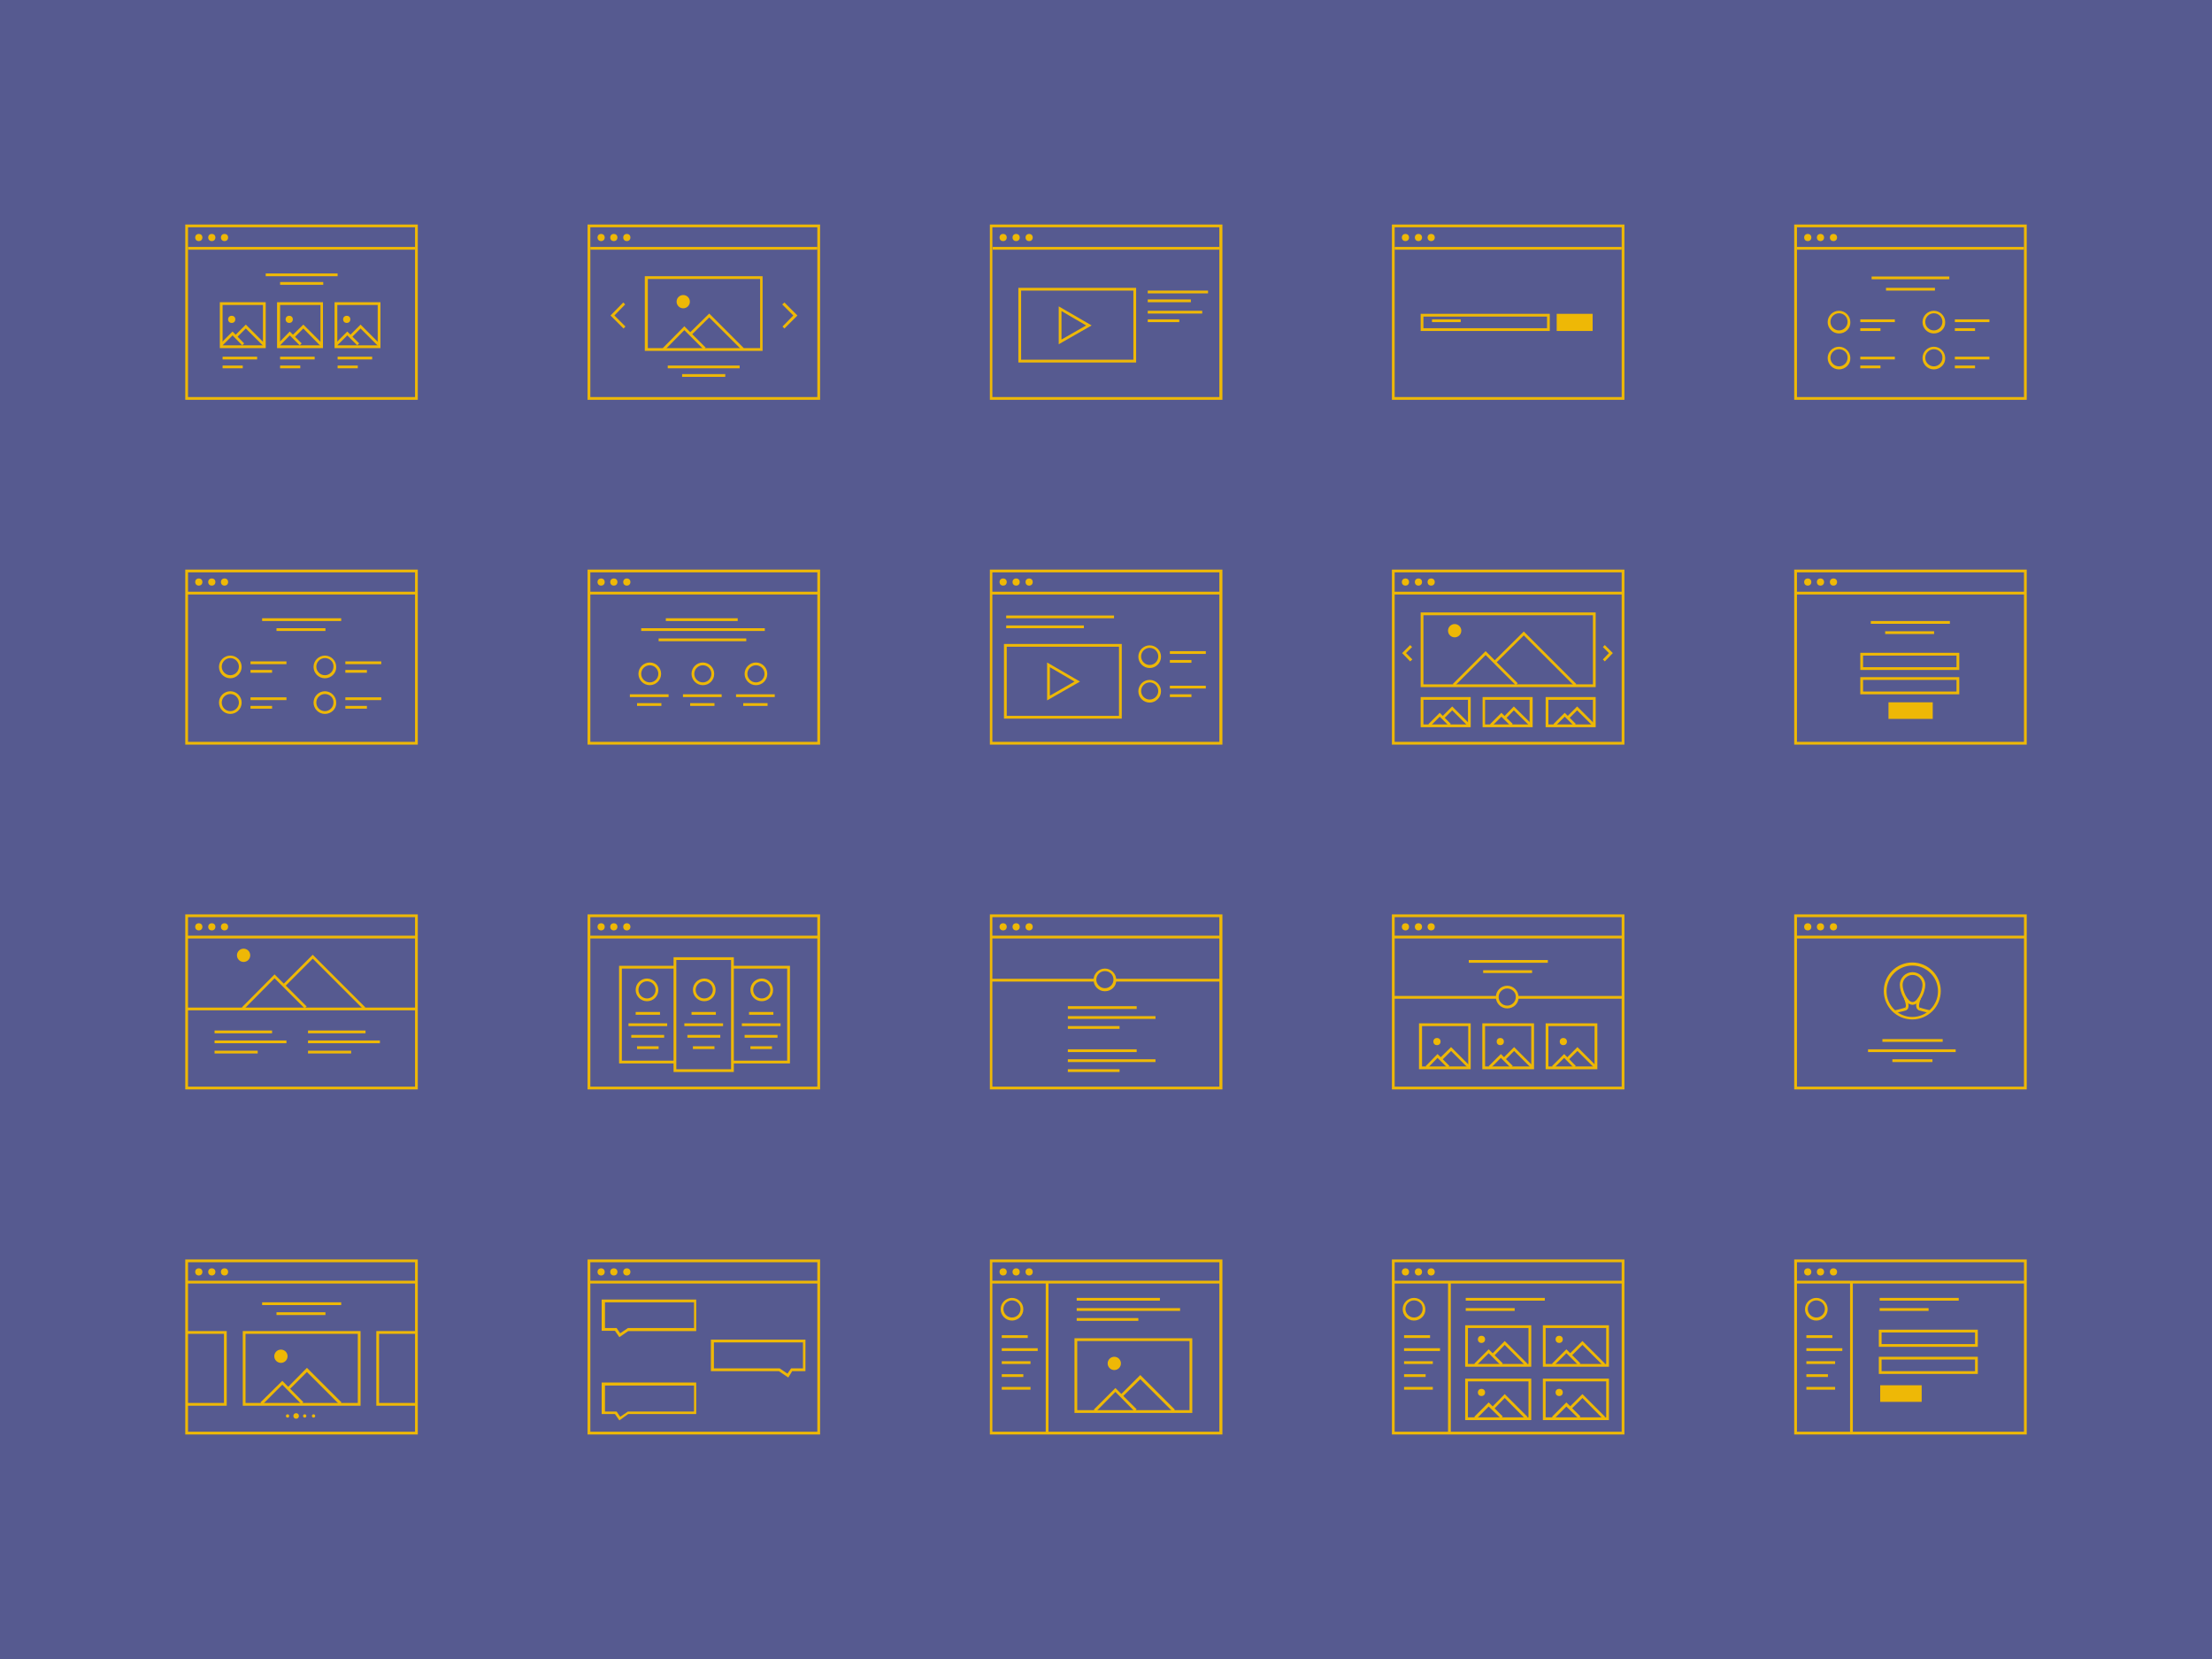 <?xml version="1.0" encoding="utf-8"?>
<!-- Generator: Adobe Illustrator 19.0.0, SVG Export Plug-In . SVG Version: 6.00 Build 0)  -->
<svg version="1.1" id="Layer_1" xmlns="http://www.w3.org/2000/svg" xmlns:xlink="http://www.w3.org/1999/xlink" x="0px" y="0px"
	 width="800px" height="600px" viewBox="0 0 800 600" style="enable-background:new 0 0 800 600;" xml:space="preserve">
<style type="text/css">
	.st0{fill:#565A90;}
	.st1{fill:#EEB806;}
</style>
<rect class="st0" width="800" height="600"/>
<g>
	<g>
		<path class="st1" d="M151.1,144.6H67V81.2h84.1V144.6z M68,143.6h82.1V82.2H68V143.6z"/>
		<rect x="68" y="89.3" class="st1" width="82.1" height="1"/>
		<circle class="st1" cx="71.9" cy="85.9" r="1.3"/>
		<circle class="st1" cx="83.8" cy="115.5" r="1.3"/>
		<circle class="st1" cx="76.6" cy="85.9" r="1.3"/>
		<circle class="st1" cx="81.2" cy="85.9" r="1.3"/>
		<path class="st1" d="M96.1,125.9H79.5v-16.6h16.6V125.9z M80.5,124.9h14.6v-14.6H80.5V124.9z"/>
		<polygon class="st1" points="80.4,125 79.7,124.3 84.1,119.9 88.3,124.2 87.6,124.9 84.1,121.3 		"/>
		<polygon class="st1" points="95.1,125 88.9,118.8 85.6,122.1 84.9,121.4 88.9,117.4 95.8,124.3 		"/>
		<rect x="80.5" y="129" class="st1" width="12.5" height="1"/>
		<rect x="96.1" y="98.9" class="st1" width="26" height="1"/>
		<rect x="101.3" y="102" class="st1" width="15.6" height="1"/>
		<rect x="80.5" y="132.2" class="st1" width="7.3" height="1"/>
		<circle class="st1" cx="104.6" cy="115.5" r="1.3"/>
		<path class="st1" d="M116.8,125.9h-16.6v-16.6h16.6V125.9z M101.3,124.9h14.6v-14.6h-14.6V124.9z"/>
		<polygon class="st1" points="101.2,125 100.5,124.3 104.8,119.9 109.1,124.2 108.4,124.9 104.8,121.3 		"/>
		<polygon class="st1" points="115.8,125 109.7,118.8 106.4,122.1 105.6,121.4 109.7,117.4 116.6,124.3 		"/>
		<rect x="101.3" y="129" class="st1" width="12.5" height="1"/>
		<rect x="101.3" y="132.2" class="st1" width="7.3" height="1"/>
		<circle class="st1" cx="125.4" cy="115.5" r="1.3"/>
		<path class="st1" d="M137.6,125.9H121v-16.6h16.6V125.9z M122,124.9h14.6v-14.6H122V124.9z"/>
		<polygon class="st1" points="121.9,125 121.2,124.3 125.6,119.9 129.9,124.2 129.2,124.9 125.6,121.3 		"/>
		<polygon class="st1" points="136.6,125 130.4,118.8 127.1,122.1 126.4,121.4 130.4,117.4 137.3,124.3 		"/>
		<rect x="122.1" y="129" class="st1" width="12.5" height="1"/>
		<rect x="122.1" y="132.2" class="st1" width="7.3" height="1"/>
	</g>
	<g>
		<path class="st1" d="M296.6,144.6h-84.1V81.2h84.1V144.6z M213.5,143.6h82.1V82.2h-82.1V143.6z"/>
		<rect x="213.5" y="89.3" class="st1" width="82.1" height="1"/>
		<circle class="st1" cx="217.4" cy="85.9" r="1.3"/>
		<circle class="st1" cx="222" cy="85.9" r="1.3"/>
		<circle class="st1" cx="226.7" cy="85.9" r="1.3"/>
		<rect x="241.5" y="132.2" class="st1" width="26" height="1"/>
		<rect x="246.7" y="135.3" class="st1" width="15.6" height="1"/>
		<circle class="st1" cx="247.1" cy="109.1" r="2.4"/>
		<path class="st1" d="M275.8,126.9h-42.6v-27h42.6V126.9z M234.3,125.9h40.6v-25h-40.6V125.9z"/>
		<polygon class="st1" points="240.4,126.6 239.7,125.9 247.5,118 255.2,125.7 254.5,126.4 247.5,119.4 		"/>
		<polygon class="st1" points="268.3,126.6 256.5,114.8 250,121.2 249.3,120.5 256.5,113.4 269,125.9 		"/>
		<polygon class="st1" points="283.7,118.8 283,118.1 286.9,114.1 282.9,110.1 283.7,109.4 288.4,114.1 		"/>
		<polygon class="st1" points="225.5,118.8 220.8,114.1 225.4,109.4 226.1,110.1 222.2,114.1 226.2,118.1 		"/>
	</g>
	<g>
		<path class="st1" d="M560.5,119.7h-46.7v-6.2h46.7V119.7z M514.8,118.7h44.7v-4.2h-44.7V118.7z"/>
		<rect x="563" y="113.5" class="st1" width="13" height="6.2"/>
		<path class="st1" d="M587.5,144.6h-84.1V81.2h84.1V144.6z M504.4,143.6h82.1V82.2h-82.1V143.6z"/>
		<rect x="504.4" y="89.3" class="st1" width="82.1" height="1"/>
		<circle class="st1" cx="508.3" cy="85.9" r="1.3"/>
		<circle class="st1" cx="513" cy="85.9" r="1.3"/>
		<circle class="st1" cx="517.6" cy="85.9" r="1.3"/>
		<g>
			<line class="st1" x1="517.9" y1="116" x2="528.3" y2="116"/>
			<rect x="517.9" y="115.5" class="st1" width="10.4" height="1"/>
		</g>
	</g>
	<g>
		<path class="st1" d="M442.1,144.6h-84.1V81.2h84.1V144.6z M358.9,143.6h82.1V82.2h-82.1V143.6z"/>
		<rect x="359" y="89.3" class="st1" width="82.1" height="1"/>
		<circle class="st1" cx="362.8" cy="85.9" r="1.3"/>
		<circle class="st1" cx="367.5" cy="85.9" r="1.3"/>
		<circle class="st1" cx="372.2" cy="85.9" r="1.3"/>
		<rect x="415.1" y="105.1" class="st1" width="21.8" height="1"/>
		<rect x="415.1" y="108.3" class="st1" width="15.6" height="1"/>
		<rect x="415.1" y="112.4" class="st1" width="19.7" height="1"/>
		<rect x="415.1" y="115.5" class="st1" width="11.4" height="1"/>
		<path class="st1" d="M410.9,131.1h-42.6v-27h42.6V131.1z M369.3,130.1h40.6v-25h-40.6V130.1z"/>
		<path class="st1" d="M382.9,124.5v-13.7l11.9,6.9L382.9,124.5z M383.9,112.5v10.3l8.9-5.1L383.9,112.5z"/>
	</g>
	<g>
		<rect x="676.9" y="100" class="st1" width="28.1" height="1"/>
		<rect x="682.1" y="104.1" class="st1" width="17.7" height="1"/>
		<g>
			<rect x="672.8" y="115.5" class="st1" width="12.5" height="1"/>
			<rect x="672.8" y="118.7" class="st1" width="7.3" height="1"/>
		</g>
		<path class="st1" d="M733,144.6h-84.1V81.2H733V144.6z M649.9,143.6H732V82.2h-82.1V143.6z"/>
		<rect x="649.9" y="89.3" class="st1" width="82.1" height="1"/>
		<circle class="st1" cx="653.8" cy="85.9" r="1.3"/>
		<circle class="st1" cx="658.4" cy="85.9" r="1.3"/>
		<circle class="st1" cx="663.1" cy="85.9" r="1.3"/>
		<path class="st1" d="M665.1,120.6c-2.3,0-4.1-1.9-4.1-4.1c0-2.3,1.9-4.1,4.1-4.1c2.3,0,4.1,1.9,4.1,4.1
			C669.3,118.8,667.4,120.6,665.1,120.6z M665.1,113.3c-1.7,0-3.1,1.4-3.1,3.1s1.4,3.1,3.1,3.1s3.1-1.4,3.1-3.1
			S666.9,113.3,665.1,113.3z"/>
		<g>
			<rect x="707" y="115.5" class="st1" width="12.5" height="1"/>
			<rect x="707" y="118.7" class="st1" width="7.3" height="1"/>
		</g>
		<path class="st1" d="M699.4,120.6c-2.3,0-4.1-1.9-4.1-4.1c0-2.3,1.9-4.1,4.1-4.1c2.3,0,4.1,1.9,4.1,4.1
			C703.6,118.8,701.7,120.6,699.4,120.6z M699.4,113.3c-1.7,0-3.1,1.4-3.1,3.1s1.4,3.1,3.1,3.1c1.7,0,3.1-1.4,3.1-3.1
			S701.2,113.3,699.4,113.3z"/>
		<g>
			<rect x="672.8" y="129" class="st1" width="12.5" height="1"/>
			<rect x="672.8" y="132.2" class="st1" width="7.3" height="1"/>
		</g>
		<path class="st1" d="M665.1,133.6c-2.3,0-4.1-1.9-4.1-4.1c0-2.3,1.9-4.1,4.1-4.1c2.3,0,4.1,1.9,4.1,4.1
			C669.3,131.7,667.4,133.6,665.1,133.6z M665.1,126.3c-1.7,0-3.1,1.4-3.1,3.1c0,1.7,1.4,3.1,3.1,3.1s3.1-1.4,3.1-3.1
			C668.3,127.7,666.9,126.3,665.1,126.3z"/>
		<g>
			<rect x="707" y="129" class="st1" width="12.5" height="1"/>
			<rect x="707" y="132.2" class="st1" width="7.3" height="1"/>
		</g>
		<path class="st1" d="M699.4,133.6c-2.3,0-4.1-1.9-4.1-4.1c0-2.3,1.9-4.1,4.1-4.1c2.3,0,4.1,1.9,4.1,4.1
			C703.6,131.7,701.7,133.6,699.4,133.6z M699.4,126.3c-1.7,0-3.1,1.4-3.1,3.1c0,1.7,1.4,3.1,3.1,3.1c1.7,0,3.1-1.4,3.1-3.1
			C702.6,127.7,701.2,126.3,699.4,126.3z"/>
	</g>
	<g>
		<path class="st1" d="M151.1,518.8H67v-63.3h84.1V518.8z M68,517.8h82.1v-61.3H68V517.8z"/>
		<rect x="67.8" y="463.2" class="st1" width="82.6" height="1"/>
		<circle class="st1" cx="71.9" cy="460" r="1.3"/>
		<circle class="st1" cx="76.6" cy="460" r="1.3"/>
		<circle class="st1" cx="81.2" cy="460" r="1.3"/>
		<circle class="st1" cx="101.6" cy="490.5" r="2.4"/>
		<circle class="st1" cx="113.4" cy="512.1" r="0.6"/>
		<circle class="st1" cx="110.2" cy="512.1" r="0.6"/>
		<circle class="st1" cx="107.1" cy="512.1" r="1"/>
		<circle class="st1" cx="104" cy="512.1" r="0.6"/>
		<path class="st1" d="M130.3,508.4H87.8v-27h42.6V508.4z M88.8,507.4h40.6v-25H88.8V507.4z"/>
		<polygon class="st1" points="150.4,508.4 136.1,508.4 136.1,481.4 150.4,481.4 150.4,482.4 137.1,482.4 137.1,507.4 150.4,507.4 
					"/>
		<polygon class="st1" points="82,508.4 67.8,508.4 67.8,507.4 81,507.4 81,482.4 67.8,482.4 67.8,481.4 82,481.4 		"/>
		<polygon class="st1" points="94.9,508 94.2,507.2 102.1,499.4 109.7,507.1 109,507.8 102.1,500.8 		"/>
		<polygon class="st1" points="122.8,508 111,496.2 104.6,502.6 103.9,501.9 111,494.7 123.5,507.2 		"/>
		<rect x="94.8" y="471" class="st1" width="28.6" height="1"/>
		<rect x="100" y="474.6" class="st1" width="17.7" height="1"/>
	</g>
	<g>
		<rect x="94.8" y="223.6" class="st1" width="28.6" height="1"/>
		<rect x="100" y="227.2" class="st1" width="17.7" height="1"/>
		<g>
			<rect x="90.6" y="239.2" class="st1" width="13" height="1"/>
			<rect x="90.6" y="242.3" class="st1" width="7.8" height="1"/>
		</g>
		<path class="st1" d="M151.1,269.3H67v-63.3h84.1V269.3z M68,268.3h82.1v-61.3H68V268.3z"/>
		<rect x="67.8" y="214" class="st1" width="82.6" height="1"/>
		<circle class="st1" cx="71.9" cy="210.5" r="1.3"/>
		<circle class="st1" cx="76.6" cy="210.5" r="1.3"/>
		<circle class="st1" cx="81.2" cy="210.5" r="1.3"/>
		<path class="st1" d="M83.3,245.3c-2.3,0-4.1-1.9-4.1-4.1c0-2.3,1.9-4.1,4.1-4.1c2.3,0,4.1,1.9,4.1,4.1
			C87.4,243.4,85.5,245.3,83.3,245.3z M83.3,238c-1.7,0-3.1,1.4-3.1,3.1c0,1.7,1.4,3.1,3.1,3.1c1.7,0,3.1-1.4,3.1-3.1
			C86.4,239.4,85,238,83.3,238z"/>
		<g>
			<rect x="124.9" y="239.2" class="st1" width="13" height="1"/>
			<rect x="124.9" y="242.3" class="st1" width="7.8" height="1"/>
		</g>
		<path class="st1" d="M117.5,245.3c-2.3,0-4.1-1.9-4.1-4.1c0-2.3,1.9-4.1,4.1-4.1c2.3,0,4.1,1.9,4.1,4.1
			C121.7,243.4,119.8,245.3,117.5,245.3z M117.5,238c-1.7,0-3.1,1.4-3.1,3.1c0,1.7,1.4,3.1,3.1,3.1s3.1-1.4,3.1-3.1
			C120.7,239.4,119.3,238,117.5,238z"/>
		<g>
			<rect x="90.6" y="252.2" class="st1" width="13" height="1"/>
			<rect x="90.6" y="255.3" class="st1" width="7.8" height="1"/>
		</g>
		<path class="st1" d="M83.3,258.2c-2.3,0-4.1-1.9-4.1-4.1c0-2.3,1.9-4.1,4.1-4.1c2.3,0,4.1,1.9,4.1,4.1
			C87.4,256.4,85.5,258.2,83.3,258.2z M83.3,251c-1.7,0-3.1,1.4-3.1,3.1c0,1.7,1.4,3.1,3.1,3.1c1.7,0,3.1-1.4,3.1-3.1
			C86.4,252.4,85,251,83.3,251z"/>
		<g>
			<rect x="124.9" y="252.2" class="st1" width="13" height="1"/>
			<rect x="124.9" y="255.3" class="st1" width="7.8" height="1"/>
		</g>
		<path class="st1" d="M117.5,258.2c-2.3,0-4.1-1.9-4.1-4.1c0-2.3,1.9-4.1,4.1-4.1c2.3,0,4.1,1.9,4.1,4.1
			C121.7,256.4,119.8,258.2,117.5,258.2z M117.5,251c-1.7,0-3.1,1.4-3.1,3.1c0,1.7,1.4,3.1,3.1,3.1s3.1-1.4,3.1-3.1
			C120.7,252.4,119.3,251,117.5,251z"/>
	</g>
	<g>
		<circle class="st1" cx="88.1" cy="345.5" r="2.4"/>
		<polygon class="st1" points="88.2,365 87.5,364.3 99.3,352.4 110.9,364 110.2,364.7 99.3,353.8 		"/>
		<polygon class="st1" points="131.4,365 113.1,346.7 103,356.8 102.3,356.1 113.1,345.3 132.1,364.3 		"/>
		<rect x="77.6" y="372.7" class="st1" width="20.8" height="1"/>
		<rect x="77.6" y="380" class="st1" width="15.6" height="1"/>
		<rect x="77.6" y="376.3" class="st1" width="26" height="1"/>
		<rect x="111.4" y="372.7" class="st1" width="20.8" height="1"/>
		<rect x="111.4" y="380" class="st1" width="15.6" height="1"/>
		<rect x="111.4" y="376.3" class="st1" width="26" height="1"/>
		<path class="st1" d="M151.1,394H67v-63.3h84.1V394z M68,393h82.1v-61.3H68V393z"/>
		<rect x="67.8" y="338.4" class="st1" width="82.6" height="1"/>
		<rect x="67.8" y="364.4" class="st1" width="82.6" height="1"/>
		<circle class="st1" cx="71.9" cy="335.2" r="1.3"/>
		<circle class="st1" cx="76.6" cy="335.2" r="1.3"/>
		<circle class="st1" cx="81.2" cy="335.2" r="1.3"/>
	</g>
	<g>
		<rect x="386.2" y="363.9" class="st1" width="24.9" height="1"/>
		<rect x="386.2" y="371.1" class="st1" width="18.7" height="1"/>
		<rect x="386.2" y="367.5" class="st1" width="31.7" height="1"/>
		<rect x="386.2" y="379.5" class="st1" width="24.9" height="1"/>
		<rect x="386.2" y="386.7" class="st1" width="18.7" height="1"/>
		<rect x="386.2" y="383.1" class="st1" width="31.7" height="1"/>
		<path class="st1" d="M442.1,394h-84.1v-63.3h84.1V394z M358.9,393h82.1v-61.3h-82.1V393z"/>
		<rect x="358.7" y="338.4" class="st1" width="82.6" height="1"/>
		<rect x="403.4" y="354" class="st1" width="37.9" height="1"/>
		<rect x="358.7" y="354" class="st1" width="36.9" height="1"/>
		<circle class="st1" cx="362.8" cy="335.2" r="1.3"/>
		<circle class="st1" cx="367.5" cy="335.2" r="1.3"/>
		<circle class="st1" cx="372.2" cy="335.2" r="1.3"/>
		<path class="st1" d="M399.6,358.5c-2.3,0-4.1-1.9-4.1-4.1c0-2.3,1.9-4.1,4.1-4.1c2.3,0,4.1,1.9,4.1,4.1
			C403.8,356.7,401.9,358.5,399.6,358.5z M399.6,351.2c-1.7,0-3.1,1.4-3.1,3.1s1.4,3.1,3.1,3.1c1.7,0,3.1-1.4,3.1-3.1
			S401.4,351.2,399.6,351.2z"/>
	</g>
	<g>
		<g>
			<path class="st1" d="M691.7,363.4c-2.7,0-4.6-4.7-4.6-7.2c0-2.6,2.1-4.6,4.6-4.6c2.5,0,4.6,2.1,4.6,4.6
				C696.3,358.7,694.3,363.4,691.7,363.4z M691.7,352.6c-2,0-3.6,1.6-3.6,3.6c0,2.2,1.8,6.2,3.6,6.2c1.8,0,3.6-4,3.6-6.2
				C695.3,354.2,693.7,352.6,691.7,352.6z"/>
			<path class="st1" d="M694.1,365.4c-0.4-0.1-0.7-0.4-0.9-0.8c-0.6-1.3,0.4-3.6,0.6-3.8l0.9,0.4c-0.4,0.8-0.8,2.4-0.6,3
				c0.1,0.1,0.1,0.2,0.2,0.2L694.1,365.4z"/>
			<path class="st1" d="M697.9,366.4c-0.1,0-2.3-0.5-3.9-1l0.3-1c1.5,0.5,3.7,1,3.8,1L697.9,366.4z"/>
			<path class="st1" d="M689.3,365.4l-0.3-1c0.1,0,0.2-0.1,0.2-0.2c0.3-0.6-0.2-2.2-0.6-3l0.9-0.4c0.1,0.3,1.1,2.6,0.6,3.8
				C690,365,689.7,365.2,689.3,365.4z"/>
			<path class="st1" d="M685.5,366.4l-0.2-1c0,0,2.3-0.5,3.8-1l0.3,1C687.8,365.9,685.5,366.3,685.5,366.4z"/>
			<path class="st1" d="M691.6,368.7c-5.7,0-10.3-4.6-10.3-10.3c0-5.7,4.6-10.3,10.3-10.3c5.7,0,10.3,4.6,10.3,10.3
				C701.9,364.1,697.3,368.7,691.6,368.7z M691.6,349.2c-5.1,0-9.3,4.2-9.3,9.3c0,5.1,4.2,9.3,9.3,9.3s9.3-4.2,9.3-9.3
				C700.9,353.3,696.7,349.2,691.6,349.2z"/>
		</g>
		<rect x="680.8" y="375.8" class="st1" width="21.8" height="1"/>
		<rect x="684.4" y="383.1" class="st1" width="14.5" height="1"/>
		<rect x="675.6" y="379.5" class="st1" width="31.7" height="1"/>
		<path class="st1" d="M733,394h-84.1v-63.3H733V394z M649.9,393H732v-61.3h-82.1V393z"/>
		<rect x="649.6" y="338.4" class="st1" width="82.6" height="1"/>
		<circle class="st1" cx="653.8" cy="335.2" r="1.3"/>
		<circle class="st1" cx="658.4" cy="335.2" r="1.3"/>
		<circle class="st1" cx="663.1" cy="335.2" r="1.3"/>
	</g>
	<g>
		<circle class="st1" cx="519.7" cy="376.7" r="1.3"/>
		<path class="st1" d="M531.9,386.7h-18.7v-16.6h18.7V386.7z M514.3,385.7h16.7v-14.6h-16.7V385.7z"/>
		<polygon class="st1" points="516.3,386.3 515.6,385.6 519.9,381.2 524.2,385.5 523.5,386.2 519.9,382.6 		"/>
		<polygon class="st1" points="531,386.3 524.8,380.1 521.5,383.4 520.7,382.7 524.8,378.7 531.7,385.6 		"/>
		<circle class="st1" cx="542.6" cy="376.7" r="1.3"/>
		<path class="st1" d="M554.8,386.7h-18.7v-16.6h18.7V386.7z M537.1,385.7h16.7v-14.6h-16.7V385.7z"/>
		<polygon class="st1" points="539.1,386.3 538.4,385.6 542.8,381.2 547.1,385.5 546.4,386.2 542.8,382.6 		"/>
		<polygon class="st1" points="553.8,386.3 547.6,380.1 544.3,383.4 543.6,382.7 547.6,378.7 554.5,385.6 		"/>
		<circle class="st1" cx="565.4" cy="376.7" r="1.3"/>
		<path class="st1" d="M577.7,386.7H559v-16.6h18.7V386.7z M560,385.7h16.7v-14.6H560V385.7z"/>
		<polygon class="st1" points="562,386.3 561.3,385.6 565.7,381.2 569.9,385.5 569.2,386.2 565.7,382.6 		"/>
		<polygon class="st1" points="576.7,386.3 570.5,380.1 567.2,383.4 566.5,382.7 570.5,378.7 577.4,385.6 		"/>
		<rect x="531.2" y="347.2" class="st1" width="28.6" height="1"/>
		<rect x="536.4" y="350.9" class="st1" width="17.7" height="1"/>
		<path class="st1" d="M587.5,394h-84.1v-63.3h84.1V394z M504.4,393h82.1v-61.3h-82.1V393z"/>
		<rect x="504.2" y="338.4" class="st1" width="82.6" height="1"/>
		<rect x="548.8" y="360.2" class="st1" width="37.9" height="1"/>
		<rect x="504.2" y="360.2" class="st1" width="36.9" height="1"/>
		<circle class="st1" cx="508.3" cy="335.2" r="1.3"/>
		<circle class="st1" cx="513" cy="335.2" r="1.3"/>
		<circle class="st1" cx="517.6" cy="335.2" r="1.3"/>
		<path class="st1" d="M545.1,364.7c-2.3,0-4.1-1.9-4.1-4.1c0-2.3,1.9-4.1,4.1-4.1c2.3,0,4.1,1.9,4.1,4.1
			C549.3,362.9,547.4,364.7,545.1,364.7z M545.1,357.5c-1.7,0-3.1,1.4-3.1,3.1c0,1.7,1.4,3.1,3.1,3.1c1.7,0,3.1-1.4,3.1-3.1
			C548.3,358.9,546.8,357.5,545.1,357.5z"/>
	</g>
	<g>
		<path class="st1" d="M265.4,387.7h-21.8v-41.5h21.8V387.7z M244.6,386.7h19.8v-39.5h-19.8V386.7z"/>
		<path class="st1" d="M296.6,394h-84.1v-63.3h84.1V394z M213.5,393h82.1v-61.3h-82.1V393z"/>
		<rect x="213.2" y="338.4" class="st1" width="82.6" height="1"/>
		<circle class="st1" cx="217.4" cy="335.2" r="1.3"/>
		<circle class="st1" cx="222" cy="335.2" r="1.3"/>
		<circle class="st1" cx="226.7" cy="335.2" r="1.3"/>
		<rect x="250.1" y="366" class="st1" width="8.8" height="1"/>
		<rect x="247.5" y="370.1" class="st1" width="14" height="1"/>
		<rect x="248.6" y="374.3" class="st1" width="11.9" height="1"/>
		<rect x="250.6" y="378.4" class="st1" width="7.8" height="1"/>
		<path class="st1" d="M254.7,362.1c-2.3,0-4.1-1.9-4.1-4.1c0-2.3,1.9-4.1,4.1-4.1c2.3,0,4.1,1.9,4.1,4.1
			C258.8,360.3,257,362.1,254.7,362.1z M254.7,354.9c-1.7,0-3.1,1.4-3.1,3.1c0,1.7,1.4,3.1,3.1,3.1c1.7,0,3.1-1.4,3.1-3.1
			C257.8,356.3,256.4,354.9,254.7,354.9z"/>
		<polygon class="st1" points="285.7,384.6 265.2,384.6 265.2,383.6 284.7,383.6 284.7,350.3 265.2,350.3 265.2,349.3 285.7,349.3 
					"/>
		<rect x="270.9" y="366" class="st1" width="8.8" height="1"/>
		<rect x="268.3" y="370.1" class="st1" width="14" height="1"/>
		<rect x="269.3" y="374.3" class="st1" width="11.9" height="1"/>
		<rect x="271.4" y="378.4" class="st1" width="7.8" height="1"/>
		<path class="st1" d="M275.5,362.1c-2.3,0-4.1-1.9-4.1-4.1c0-2.3,1.9-4.1,4.1-4.1s4.1,1.9,4.1,4.1
			C279.6,360.3,277.8,362.1,275.5,362.1z M275.5,354.9c-1.7,0-3.1,1.4-3.1,3.1c0,1.7,1.4,3.1,3.1,3.1c1.7,0,3.1-1.4,3.1-3.1
			C278.6,356.3,277.2,354.9,275.5,354.9z"/>
		<polygon class="st1" points="243.9,384.6 223.9,384.6 223.9,349.3 243.9,349.3 243.9,350.3 224.9,350.3 224.9,383.6 243.9,383.6 
					"/>
		<rect x="229.9" y="366" class="st1" width="8.8" height="1"/>
		<rect x="227.3" y="370.1" class="st1" width="14" height="1"/>
		<rect x="228.3" y="374.3" class="st1" width="11.9" height="1"/>
		<rect x="230.4" y="378.4" class="st1" width="7.8" height="1"/>
		<path class="st1" d="M234,362.1c-2.3,0-4.1-1.9-4.1-4.1c0-2.3,1.9-4.1,4.1-4.1c2.3,0,4.1,1.9,4.1,4.1
			C238.1,360.3,236.3,362.1,234,362.1z M234,354.9c-1.7,0-3.1,1.4-3.1,3.1c0,1.7,1.4,3.1,3.1,3.1c1.7,0,3.1-1.4,3.1-3.1
			C237.1,356.3,235.7,354.9,234,354.9z"/>
	</g>
	<g>
		<rect x="231.9" y="227.2" class="st1" width="44.7" height="1"/>
		<rect x="238.2" y="230.9" class="st1" width="31.7" height="1"/>
		<rect x="240.8" y="223.6" class="st1" width="26" height="1"/>
		<rect x="227.8" y="251.1" class="st1" width="14" height="1"/>
		<rect x="230.4" y="254.3" class="st1" width="8.8" height="1"/>
		<path class="st1" d="M296.6,269.3h-84.1v-63.3h84.1V269.3z M213.5,268.3h82.1v-61.3h-82.1V268.3z"/>
		<rect x="213.2" y="214" class="st1" width="82.6" height="1"/>
		<circle class="st1" cx="217.4" cy="210.5" r="1.3"/>
		<circle class="st1" cx="222" cy="210.5" r="1.3"/>
		<circle class="st1" cx="226.7" cy="210.5" r="1.3"/>
		<path class="st1" d="M235,247.8c-2.3,0-4.1-1.9-4.1-4.1c0-2.3,1.9-4.1,4.1-4.1c2.3,0,4.1,1.9,4.1,4.1
			C239.1,246,237.2,247.8,235,247.8z M235,240.6c-1.7,0-3.1,1.4-3.1,3.1c0,1.7,1.4,3.1,3.1,3.1c1.7,0,3.1-1.4,3.1-3.1
			C238.1,242,236.7,240.6,235,240.6z"/>
		<rect x="247" y="251.1" class="st1" width="14" height="1"/>
		<rect x="249.6" y="254.3" class="st1" width="8.8" height="1"/>
		<path class="st1" d="M254.2,247.8c-2.3,0-4.1-1.9-4.1-4.1c0-2.3,1.9-4.1,4.1-4.1c2.3,0,4.1,1.9,4.1,4.1
			C258.3,246,256.5,247.8,254.2,247.8z M254.2,240.6c-1.7,0-3.1,1.4-3.1,3.1c0,1.7,1.4,3.1,3.1,3.1c1.7,0,3.1-1.4,3.1-3.1
			C257.3,242,255.9,240.6,254.2,240.6z"/>
		<rect x="266.2" y="251.1" class="st1" width="14" height="1"/>
		<rect x="268.8" y="254.3" class="st1" width="8.8" height="1"/>
		<path class="st1" d="M273.4,247.8c-2.3,0-4.1-1.9-4.1-4.1c0-2.3,1.9-4.1,4.1-4.1c2.3,0,4.1,1.9,4.1,4.1
			C277.5,246,275.7,247.8,273.4,247.8z M273.4,240.6c-1.7,0-3.1,1.4-3.1,3.1c0,1.7,1.4,3.1,3.1,3.1c1.7,0,3.1-1.4,3.1-3.1
			C276.5,242,275.1,240.6,273.4,240.6z"/>
	</g>
	<g>
		<path class="st1" d="M405.7,259.9h-42.6v-27h42.6V259.9z M364.1,258.9h40.6v-25h-40.6V258.9z"/>
		<path class="st1" d="M378.7,253.3v-13.7l11.9,6.9L378.7,253.3z M379.7,241.3v10.3l8.9-5.1L379.7,241.3z"/>
		<rect x="363.9" y="222.6" class="st1" width="39" height="1"/>
		<rect x="363.9" y="226.2" class="st1" width="28.1" height="1"/>
		<g>
			<rect x="423.1" y="235.5" class="st1" width="13" height="1"/>
			<rect x="423.1" y="238.7" class="st1" width="7.8" height="1"/>
		</g>
		<path class="st1" d="M415.8,241.6c-2.3,0-4.1-1.9-4.1-4.1c0-2.3,1.9-4.1,4.1-4.1c2.3,0,4.1,1.9,4.1,4.1
			C419.9,239.8,418,241.6,415.8,241.6z M415.8,234.3c-1.7,0-3.1,1.4-3.1,3.1c0,1.7,1.4,3.1,3.1,3.1s3.1-1.4,3.1-3.1
			C418.9,235.7,417.5,234.3,415.8,234.3z"/>
		<g>
			<rect x="423.1" y="248" class="st1" width="13" height="1"/>
			<rect x="423.1" y="251.1" class="st1" width="7.8" height="1"/>
		</g>
		<path class="st1" d="M415.8,254.1c-2.3,0-4.1-1.9-4.1-4.1c0-2.3,1.9-4.1,4.1-4.1c2.3,0,4.1,1.9,4.1,4.1
			C419.9,252.2,418,254.1,415.8,254.1z M415.8,246.8c-1.7,0-3.1,1.4-3.1,3.1c0,1.7,1.4,3.1,3.1,3.1s3.1-1.4,3.1-3.1
			C418.9,248.2,417.5,246.8,415.8,246.8z"/>
		<path class="st1" d="M442.1,269.3h-84.1v-63.3h84.1V269.3z M358.9,268.3h82.1v-61.3h-82.1V268.3z"/>
		<rect x="358.7" y="214" class="st1" width="82.6" height="1"/>
		<circle class="st1" cx="362.8" cy="210.5" r="1.3"/>
		<circle class="st1" cx="367.5" cy="210.5" r="1.3"/>
		<circle class="st1" cx="372.2" cy="210.5" r="1.3"/>
	</g>
	<g>
		<circle class="st1" cx="526.1" cy="228.1" r="2.4"/>
		<path class="st1" d="M577.1,248.5h-63.3v-27h63.3V248.5z M514.8,247.5h61.3v-25h-61.3V247.5z"/>
		<polygon class="st1" points="526.1,248.1 525.4,247.4 537.3,235.5 548.9,247.1 548.2,247.8 537.3,236.9 		"/>
		<polygon class="st1" points="569.4,248.1 551.1,229.8 540.9,239.9 540.2,239.2 551.1,228.4 570.1,247.4 		"/>
		<polygon class="st1" points="517.3,262.6 516.6,261.9 520.7,257.8 524.7,261.8 524,262.5 520.7,259.2 		"/>
		<polygon class="st1" points="530.9,262.6 525.2,256.9 522.1,260 521.4,259.3 525.2,255.5 531.6,261.9 		"/>
		<polygon class="st1" points="539.6,262.6 538.9,261.9 543,257.8 547.1,261.8 546.3,262.5 543,259.2 		"/>
		<polygon class="st1" points="553.3,262.6 547.5,256.9 544.5,260 543.8,259.3 547.5,255.5 554,261.9 		"/>
		<polygon class="st1" points="562.5,262.6 561.8,261.9 565.9,257.8 569.9,261.8 569.2,262.5 565.9,259.2 		"/>
		<polygon class="st1" points="576.1,262.6 570.4,256.9 567.3,260 566.6,259.3 570.4,255.5 576.8,261.9 		"/>
		<polygon class="st1" points="510,239.2 507.1,236.2 510,233.3 510.7,234 508.5,236.2 510.8,238.5 		"/>
		<polygon class="st1" points="580.4,239.2 579.7,238.5 581.9,236.2 579.7,234 580.4,233.3 583.3,236.2 		"/>
		<path class="st1" d="M587.5,269.3h-84.1v-63.3h84.1V269.3z M504.4,268.3h82.1v-61.3h-82.1V268.3z"/>
		<rect x="504.2" y="214" class="st1" width="82.6" height="1"/>
		<circle class="st1" cx="508.3" cy="210.5" r="1.3"/>
		<circle class="st1" cx="513" cy="210.5" r="1.3"/>
		<circle class="st1" cx="517.6" cy="210.5" r="1.3"/>
		<path class="st1" d="M531.9,263h-18.1v-10.9h18.1V263z M514.8,262h16.1v-8.9h-16.1V262z"/>
		<path class="st1" d="M577.1,263H559v-10.9h18.1V263z M560,262h16.1v-8.9H560V262z"/>
		<path class="st1" d="M554.3,263h-18.1v-10.9h18.1V263z M537.1,262h16.1v-8.9h-16.1V262z"/>
	</g>
	<g>
		<rect x="683" y="254" class="st1" width="16" height="6"/>
		<path class="st1" d="M708.6,242.3h-35.8v-6.2h35.8V242.3z M673.8,241.3h33.8v-4.2h-33.8V241.3z"/>
		<path class="st1" d="M708.6,251.1h-35.8v-6.2h35.8V251.1z M673.8,250.1h33.8v-4.2h-33.8V250.1z"/>
		<rect x="676.6" y="224.6" class="st1" width="28.6" height="1"/>
		<rect x="681.8" y="228.3" class="st1" width="17.7" height="1"/>
		<path class="st1" d="M733,269.3h-84.1v-63.3H733V269.3z M649.9,268.3H732v-61.3h-82.1V268.3z"/>
		<rect x="649.6" y="214" class="st1" width="82.6" height="1"/>
		<circle class="st1" cx="653.8" cy="210.5" r="1.3"/>
		<circle class="st1" cx="658.4" cy="210.5" r="1.3"/>
		<circle class="st1" cx="663.1" cy="210.5" r="1.3"/>
	</g>
	<g>
		<circle class="st1" cx="403" cy="493.1" r="2.4"/>
		<path class="st1" d="M431.2,511h-42.6v-27h42.6V511z M389.6,510h40.6v-25h-40.6V510z"/>
		<polygon class="st1" points="396.3,510.6 395.6,509.8 403.4,502 411.1,509.7 410.3,510.4 403.4,503.4 		"/>
		<polygon class="st1" points="424.2,510.6 412.4,498.8 405.9,505.2 405.2,504.5 412.4,497.3 424.9,509.8 		"/>
		<rect x="389.4" y="469.4" class="st1" width="30.1" height="1"/>
		<rect x="389.4" y="476.7" class="st1" width="22.3" height="1"/>
		<rect x="389.4" y="473.1" class="st1" width="37.4" height="1"/>
		<path class="st1" d="M442.1,518.8h-84.1v-63.3h84.1V518.8z M358.9,517.8h82.1v-61.3h-82.1V517.8z"/>
		<rect x="358.7" y="463.2" class="st1" width="82.6" height="1"/>
		<circle class="st1" cx="362.8" cy="460" r="1.3"/>
		<circle class="st1" cx="367.5" cy="460" r="1.3"/>
		<circle class="st1" cx="372.2" cy="460" r="1.3"/>
		<rect x="362.3" y="482.9" class="st1" width="9.4" height="1"/>
		<rect x="362.3" y="487.6" class="st1" width="13" height="1"/>
		<rect x="362.3" y="492.3" class="st1" width="10.4" height="1"/>
		<rect x="362.3" y="497" class="st1" width="7.8" height="1"/>
		<rect x="362.3" y="501.6" class="st1" width="10.4" height="1"/>
		<path class="st1" d="M366,477.6c-2.3,0-4.1-1.9-4.1-4.1c0-2.3,1.9-4.1,4.1-4.1c2.3,0,4.1,1.9,4.1,4.1
			C370.1,475.7,368.3,477.6,366,477.6z M366,470.3c-1.7,0-3.1,1.4-3.1,3.1c0,1.7,1.4,3.1,3.1,3.1c1.7,0,3.1-1.4,3.1-3.1
			C369.1,471.7,367.7,470.3,366,470.3z"/>
		<rect x="378.2" y="464" class="st1" width="1" height="54"/>
	</g>
	<g>
		<circle class="st1" cx="535.8" cy="484.4" r="1.3"/>
		<path class="st1" d="M553.8,494.3h-23.9v-15h23.9V494.3z M530.9,493.3h21.9v-13h-21.9V493.3z"/>
		<polygon class="st1" points="533.9,493.9 533.2,493.2 538.4,488 543.5,493.1 542.8,493.8 538.4,489.4 		"/>
		<polygon class="st1" points="551.7,493.9 544.2,486.4 540.2,490.5 539.5,489.8 544.2,485 552.4,493.2 		"/>
		<circle class="st1" cx="563.9" cy="484.4" r="1.3"/>
		<path class="st1" d="M581.8,494.3H558v-15h23.9V494.3z M559,493.3h21.9v-13H559V493.3z"/>
		<polygon class="st1" points="562,493.9 561.3,493.2 566.5,488 571.6,493.1 570.9,493.8 566.5,489.4 		"/>
		<polygon class="st1" points="579.8,493.9 572.3,486.4 568.2,490.5 567.5,489.8 572.3,485 580.5,493.2 		"/>
		<circle class="st1" cx="535.8" cy="503.6" r="1.3"/>
		<path class="st1" d="M553.8,513.6h-23.9v-15h23.9V513.6z M530.9,512.6h21.9v-13h-21.9V512.6z"/>
		<polygon class="st1" points="533.9,513.2 533.2,512.4 538.4,507.2 543.5,512.3 542.8,513 538.4,508.7 		"/>
		<polygon class="st1" points="551.7,513.2 544.2,505.6 540.2,509.7 539.5,509 544.2,504.2 552.4,512.4 		"/>
		<circle class="st1" cx="563.9" cy="503.6" r="1.3"/>
		<path class="st1" d="M581.8,513.6H558v-15h23.9V513.6z M559,512.6h21.9v-13H559V512.6z"/>
		<polygon class="st1" points="562,513.2 561.3,512.4 566.5,507.2 571.6,512.3 570.9,513 566.5,508.7 		"/>
		<polygon class="st1" points="579.8,513.2 572.3,505.6 568.2,509.7 567.5,509 572.3,504.2 580.5,512.4 		"/>
		<rect x="530.1" y="469.4" class="st1" width="28.6" height="1"/>
		<rect x="530.1" y="473.1" class="st1" width="17.7" height="1"/>
		<path class="st1" d="M587.5,518.8h-84.1v-63.3h84.1V518.8z M504.4,517.8h82.1v-61.3h-82.1V517.8z"/>
		<rect x="504.2" y="463.2" class="st1" width="82.6" height="1"/>
		<circle class="st1" cx="508.3" cy="460" r="1.3"/>
		<circle class="st1" cx="513" cy="460" r="1.3"/>
		<circle class="st1" cx="517.6" cy="460" r="1.3"/>
		<rect x="507.8" y="482.9" class="st1" width="9.4" height="1"/>
		<rect x="507.8" y="487.6" class="st1" width="13" height="1"/>
		<rect x="507.8" y="492.3" class="st1" width="10.4" height="1"/>
		<rect x="507.8" y="497" class="st1" width="7.8" height="1"/>
		<rect x="507.8" y="501.6" class="st1" width="10.4" height="1"/>
		<path class="st1" d="M511.4,477.6c-2.3,0-4.1-1.9-4.1-4.1c0-2.3,1.9-4.1,4.1-4.1c2.3,0,4.1,1.9,4.1,4.1
			C515.6,475.7,513.7,477.6,511.4,477.6z M511.4,470.3c-1.7,0-3.1,1.4-3.1,3.1c0,1.7,1.4,3.1,3.1,3.1c1.7,0,3.1-1.4,3.1-3.1
			C514.6,471.7,513.2,470.3,511.4,470.3z"/>
		<rect x="523.7" y="464" class="st1" width="1" height="54"/>
	</g>
	<g>
		<rect x="680" y="501" class="st1" width="15" height="6"/>
		<path class="st1" d="M715.3,487.1h-35.8v-6.2h35.8V487.1z M680.5,486.1h33.8v-4.2h-33.8V486.1z"/>
		<path class="st1" d="M715.3,496.9h-35.8v-6.2h35.8V496.9z M680.5,495.9h33.8v-4.2h-33.8V495.9z"/>
		<rect x="679.8" y="469.4" class="st1" width="28.6" height="1"/>
		<rect x="679.8" y="473.1" class="st1" width="17.7" height="1"/>
		<path class="st1" d="M733,518.8h-84.1v-63.3H733V518.8z M649.9,517.8H732v-61.3h-82.1V517.8z"/>
		<rect x="649.6" y="463.2" class="st1" width="82.6" height="1"/>
		<circle class="st1" cx="653.8" cy="460" r="1.3"/>
		<circle class="st1" cx="658.4" cy="460" r="1.3"/>
		<circle class="st1" cx="663.1" cy="460" r="1.3"/>
		<rect x="653.3" y="482.9" class="st1" width="9.4" height="1"/>
		<rect x="653.3" y="487.6" class="st1" width="13" height="1"/>
		<rect x="653.3" y="492.3" class="st1" width="10.4" height="1"/>
		<rect x="653.3" y="497" class="st1" width="7.8" height="1"/>
		<rect x="653.3" y="501.6" class="st1" width="10.4" height="1"/>
		<path class="st1" d="M656.9,477.6c-2.3,0-4.1-1.9-4.1-4.1c0-2.3,1.9-4.1,4.1-4.1c2.3,0,4.1,1.9,4.1,4.1
			C661,475.7,659.2,477.6,656.9,477.6z M656.9,470.3c-1.7,0-3.1,1.4-3.1,3.1c0,1.7,1.4,3.1,3.1,3.1s3.1-1.4,3.1-3.1
			C660,471.7,658.6,470.3,656.9,470.3z"/>
		<rect x="669.1" y="464" class="st1" width="1" height="54"/>
	</g>
	<g>
		<path class="st1" d="M296.6,518.8h-84.1v-63.3h84.1V518.8z M213.5,517.8h82.1v-61.3h-82.1V517.8z"/>
		<rect x="213.2" y="463.2" class="st1" width="82.6" height="1"/>
		<circle class="st1" cx="217.4" cy="460" r="1.3"/>
		<circle class="st1" cx="222" cy="460" r="1.3"/>
		<circle class="st1" cx="226.7" cy="460" r="1.3"/>
		<path class="st1" d="M224,513.7l-1.6-2.3h-4.8v-11.4h34.2v11.4h-24.6L224,513.7z M218.7,510.5h4.3l1.3,1.9l2.8-1.9h23.9v-9.4
			h-32.2V510.5z"/>
		<path class="st1" d="M285.1,498.2l-3.4-2.3h-24.6v-11.4h34.2v11.4h-4.8L285.1,498.2z M258.1,494.9H282l2.8,1.9l1.3-1.9h4.3v-9.4
			h-32.2V494.9z"/>
		<path class="st1" d="M224,483.6l-1.6-2.3h-4.8V470h34.2v11.4h-24.6L224,483.6z M218.7,480.3h4.3l1.3,1.9l2.8-1.9h23.9V471h-32.2
			V480.3z"/>
	</g>
</g>
<g>
</g>
<g>
</g>
<g>
</g>
<g>
</g>
<g>
</g>
<g>
</g>
<g>
</g>
<g>
</g>
<g>
</g>
<g>
</g>
<g>
</g>
<g>
</g>
<g>
</g>
<g>
</g>
<g>
</g>
</svg>

